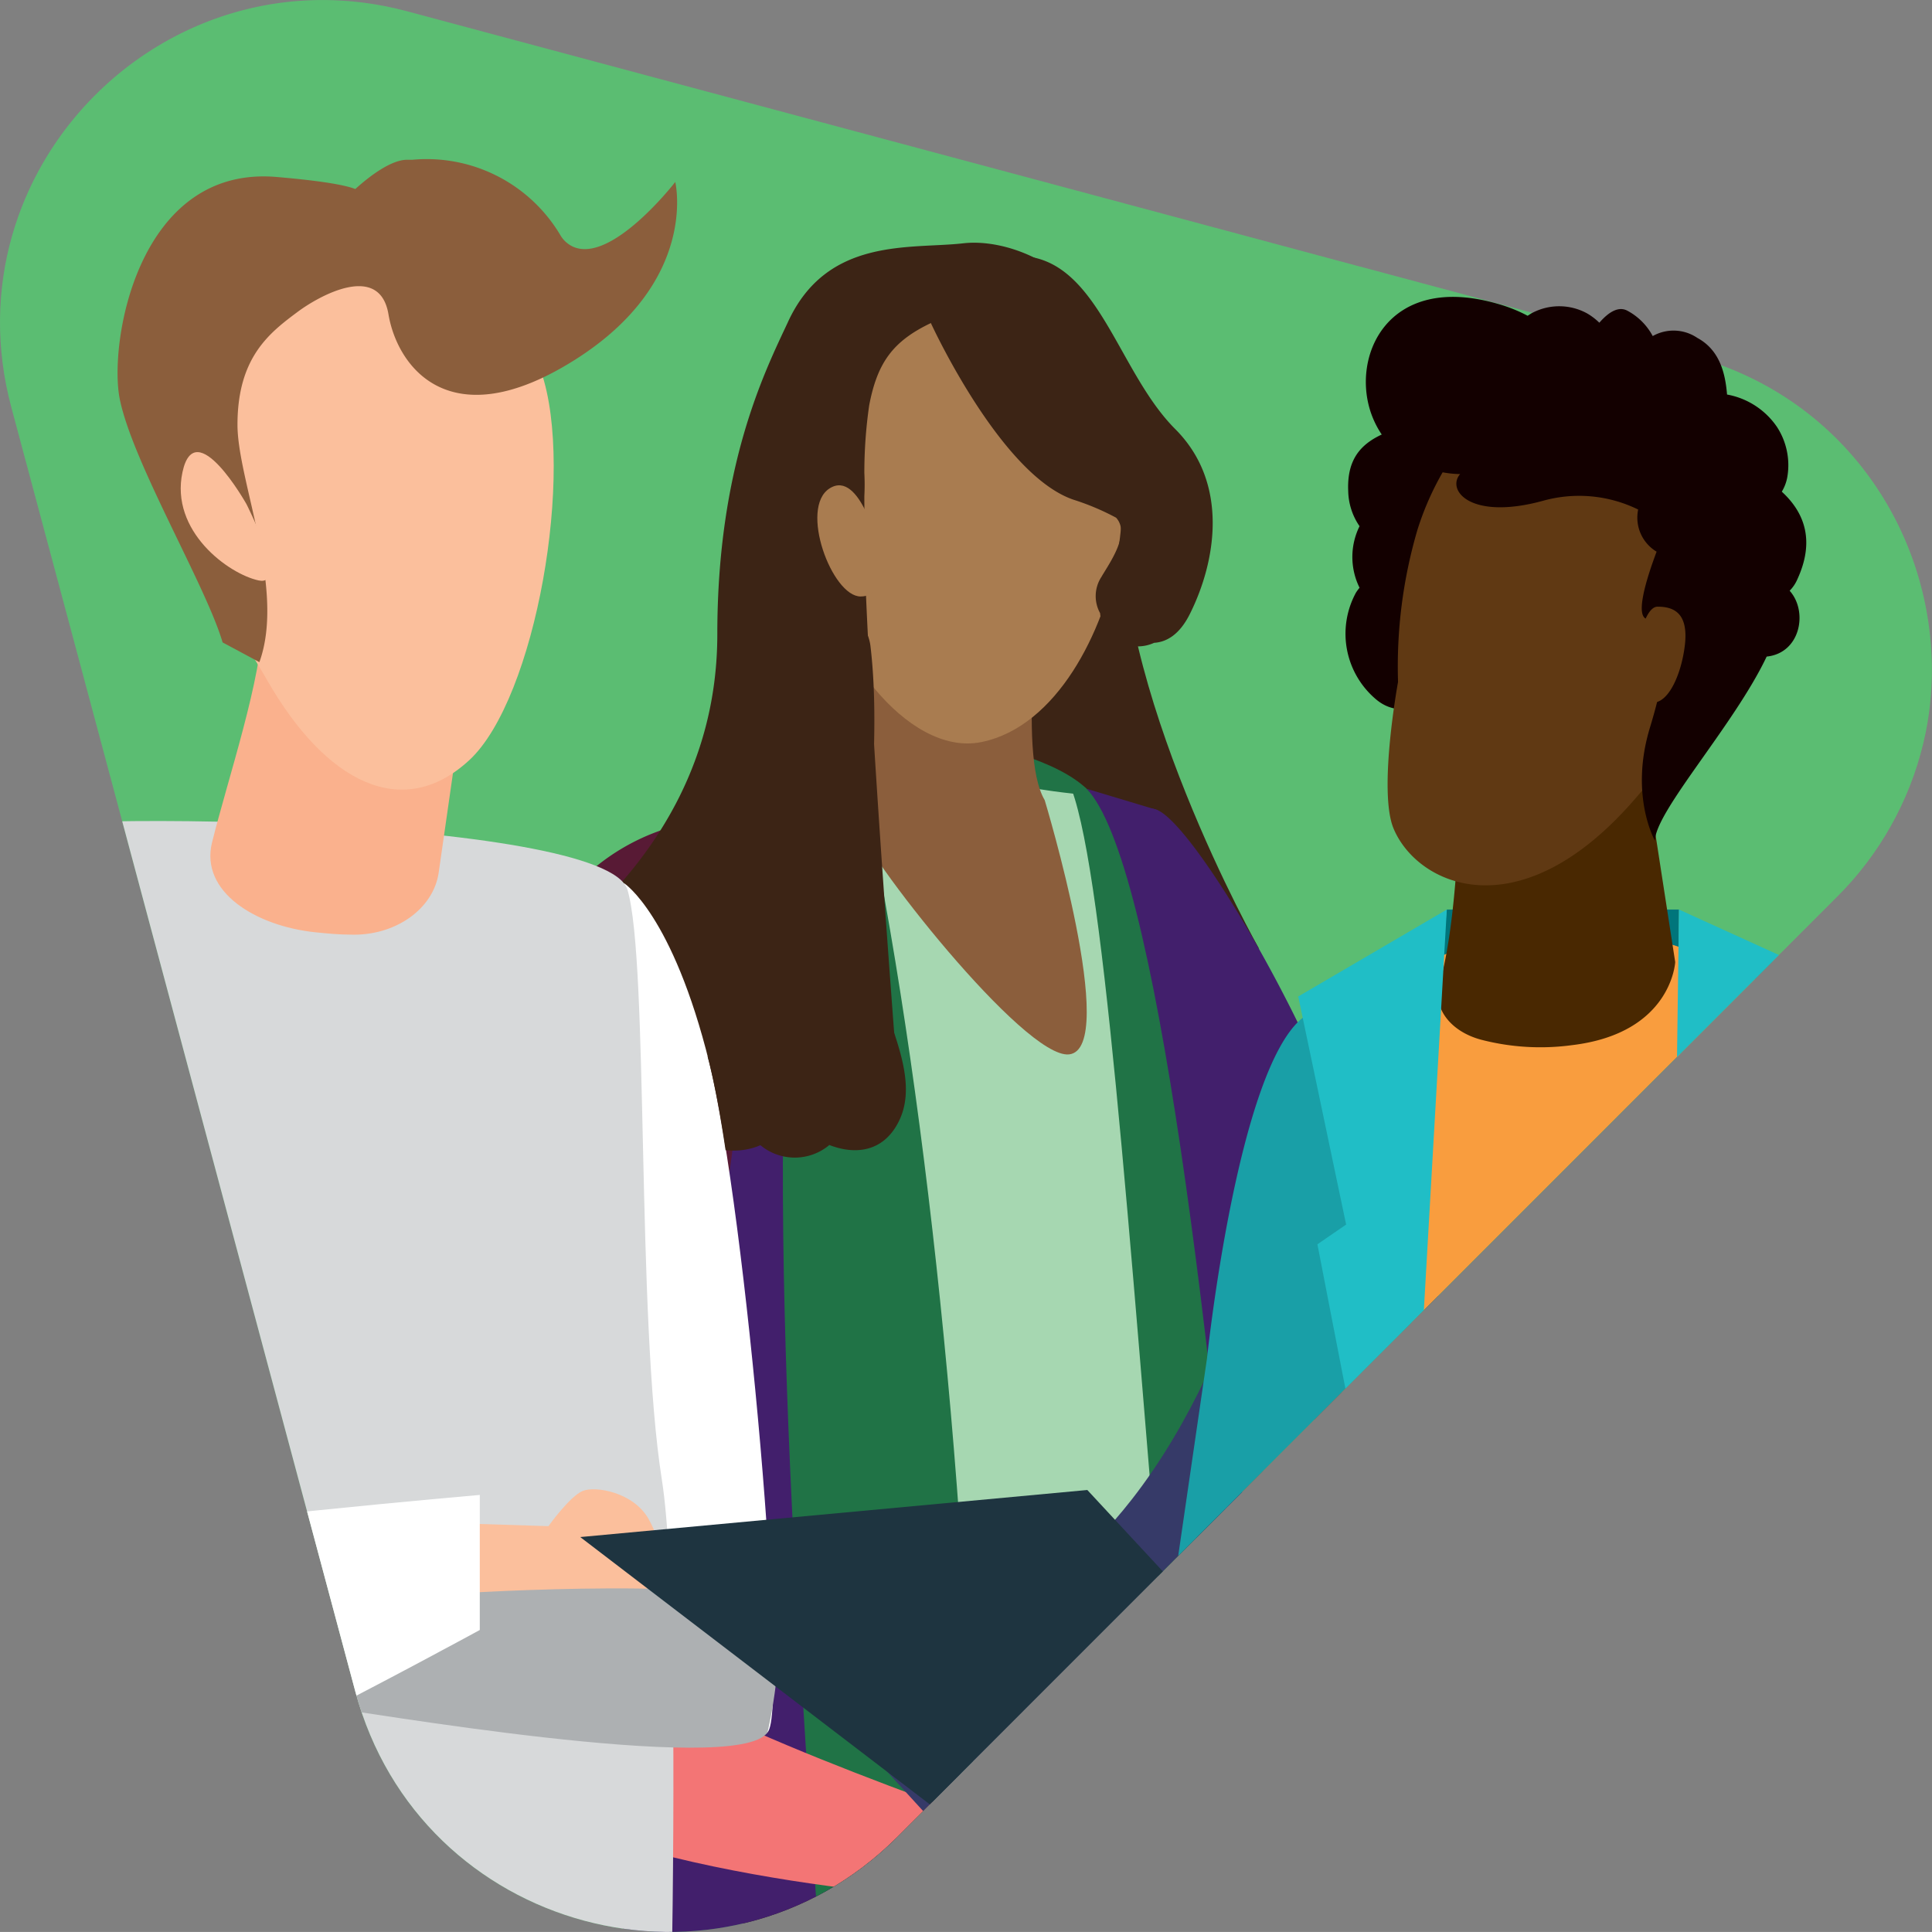 <svg xmlns="http://www.w3.org/2000/svg" xmlns:xlink="http://www.w3.org/1999/xlink" width="238.886" height="238.882" viewBox="0 0 238.886 238.882"><rect x="0" y="0" width="238.886" height="238.882" fill="#808080" stroke="none"/><defs><style>.a{fill:none;}.b{clip-path:url(#a);}.c{fill:#5bbd72;}.d{fill:#130000;}.e{fill:#3c2415;}.f{fill:#411227;}.g{fill:#421f6c;}.h{fill:#a6d7b1;}.i{fill:#f15f5c;}.j{fill:#207346;}.k{fill:#f37575;}.l{fill:#581a35;}.m{fill:#ce85a5;}.n{fill:#deadc3;}.o{fill:#8b5e3c;}.p{fill:#a97c50;}.q{fill:#fff;}.r{fill:#d7d9da;}.s{fill:#fbbf9c;}.t{fill:#adb0b2;}.u{fill:#fab18d;}.v{fill:#363a68;}.w{fill:#00757b;}.x{fill:#f99d3e;}.y{fill:#492801;}.z{fill:#603913;}.aa{fill:#199fa7;}.ab{fill:#20bec6;}.ac{fill:#1e3440;}.ad{fill:#eff1f9;}</style><clipPath id="a"><path class="a" d="M224.56,52.08a26.59,26.59,0,0,0,.81-6.46c0-15.54-13.61-28.14-30.4-28.14-11.86,0-22.12,6.29-27.13,15.46l-13.67-3.67-20.44-5.48L50.17,1.41c-29.75-8-57,19.26-49,49L43.7,209.18c8,29.77,45.17,39.74,67,17.95L226.88,110.91a39.968,39.968,0,0,0-2.32-58.83Z"/></clipPath></defs><g class="b" transform="translate(0.244 0.003)"><path class="c" d="M50.17,1.41l83.56,22.38,20.44,5.48,30.25,8.11L208.93,44c27.68,7.41,38.24,40.1,22.07,62.16a40,40,0,0,1-4.12,4.8L110.66,227.13c-21.79,21.79-59,11.82-67-17.95L1.16,50.42C-6.82,20.67,20.42-6.57,50.17,1.41Z"/><path class="d" d="M174.75,52.31c-4.76,1.32-8.55,2.7-8.29,8.42a7.91,7.91,0,0,0,1.4,4.33,8.59,8.59,0,0,0,0,7.61,6.111,6.111,0,0,0-.44.6,10.61,10.61,0,0,0,2.54,13.25c4.74,3.9,11.57-2.85,6.79-6.79-2-1.65,1.38-4.37,2.14-6.5a4.56,4.56,0,0,0-1.52-4.86,5.351,5.351,0,0,1,.86-.35c3.16-1.34,2.77-5.19.95-7.39C182.56,57.78,180,50.86,174.75,52.31Z"/><path class="e" d="M146.78,115l8.66,2.31s-18.53-32.78-16.88-55.46c.87-12-18.77-29.62-24-26.89-.32-.13-17.44.37-19,39.48L92,120.3l18.5,16.38s11.65-20,26.48-11.2S156.34,134,156.34,134,146.78,119.26,146.78,115Z"/><path class="f" d="M134.12,97.53s-16.36-8.14-29.43.67l1.23,9.74,13.49,28.71,12.89-2.9,6.24-30.28Z"/><path class="f" d="M60.39,397.1s59.26-23.15,114.32-.68L149.42,179.21,101,190.13Z"/><path class="g" d="M177.47,165.91l-.1-.09c.83-2.06,2-4.53-.56-6.34-3.56-2.47-3.42-.68-3.42-6.17,0-5.13-1.38-5.88-5.32-7.14l-.42-1.4c-4.94-16.9-20.06-42.59-24.78-44.61S137,111,137,111l15.52,49.16s3.86,6.83,9.32,14.54a14.43,14.43,0,0,0,3.29,4.48c1.08,1.41,2.19,2.81,3.33,4.16l11.77-8Z"/><path class="h" d="M141.63,100.71s-9.62-7.45-42-.65c-1.58.33-4,37.6-4,37.6s10.81,58.28,7.75,73.7c0,0,22.8,18.93,49.79,5.75,0,0-3.34-48.58-.86-59.39s7.41-20.6.51-31.85S141.63,100.71,141.63,100.71Z"/><path class="i" d="M155.46,214.28a11.51,11.51,0,0,1-1.76,2.27c-1.09,1.1-10.33,4.16-10.33,4.16l5.51-3.21S155.46,213.36,155.46,214.28Z"/><path class="g" d="M104.69,98.2s21.41,211.38-1.23,272.87C90.26,406.94,77.32,409.82,68.84,406A17.3,17.3,0,0,1,59,389.94c.23-23.38,2.21-98.86,17.76-151.38,18.85-63.71,9.65-71.63,9.65-82.16,0-18.25,2.83-44.73,7.12-55.13C94.13,99.83,104.69,98.2,104.69,98.2Z"/><path class="j" d="M117.9,96.2c3.64-.07,7.77,1.2,14.55,1.93.63.07,1-.67,1.67-.6-7-6.68-33.49-10.24-35,1.13-10.45,77.48,15.12,222.63,4.36,272.41,24.66-50,19.55-185.81,5-263.52C107.2,100.75,111,96.32,117.9,96.2Z"/><path class="g" d="M134.12,97.53c14.91,16.85,21,292.45,40.59,298.89,0,0-1.08-80.52-1.08-100.76s-8.89-154.09-13.14-165.32-17.62-30.18-17.62-30.18Z"/><path class="j" d="M134.12,97.53c-.22-.22-2.43-1.26-2.26-.91,8.54,18.23,12.59,184,32.71,269.09C161.85,330.37,151.28,115.37,134.12,97.53Z"/><path class="i" d="M166,176s1,32.76-15.71,39.54-19.75,14.16-18.43,15,2.71-3.13,4.35-3.2.9,3-1.72,4.34-7,.49-6.55,1.56,5.9,1.64,9.83-1.15,1.23.49-.41,1.15-7.59.63-6.55,1.68,9.27,1.18,12.57-.91,17-14.66,20.26-17.87,16.78-31.86,16.78-39.23S166.56,166.07,166,176Z"/><path class="k" d="M129.24,229.15l1.24-.89s5.19.05,7.37-1,4.84-1,3.85,0-5.9,2.15-4.92,4.82S129.24,229.15,129.24,229.15Z"/><path class="k" d="M147.85,230.6c-.93.57-2.9.8-4.95,1.51s9.27-4.29,9.27-5.93-9.48,3.38-12.24,4.56c-3.14,1.33-8.13-1-9.45-2.48,0,0-39.09-13.12-49.47-20.47-.93-.67-3.33-4-3.05-6.59-6.67.6-13.23,2-19.18,5.2.07,4.09-1.09,9.09,0,11.11,6.78,12.48,50.9,17.16,60.18,17.16s18.36,2.21,20.94,2.21,14.57-6.57,14.93-9.64C155.16,224.35,149.07,229.84,147.85,230.6Z"/><path class="l" d="M82.26,167.12c6.78-7.65,9.13-28,9.13-42.27a111.161,111.161,0,0,0-2.23-23.58s-15-.59-23.42,15.5C57,133.66,45.05,151,56.33,205.34c5.94-3.19,15-3.54,21.63-4.14C79.49,187.53,76.55,173.57,82.26,167.12Z"/><path class="m" d="M55.15,201.52s-1.36,4.33,0,5.75-.3,4.65.6,6.45,15.64-2.9,22.61-4.88,2.64-4.39,1.81-7,.12-3.92-1.48-5.6S56.38,196.79,55.15,201.52Z"/><path class="n" d="M57,207.79c5.32-2.13,15.32-5.59,21-4.76.88.13.66,1.54-.22,1.36-.14,0-2.93-.9-10.4.63A89.5,89.5,0,0,0,57,207.79Z"/><path class="o" d="M128.08,70.68c.89.74-2.7,22.28.85,28.25,0,0,9.32,30.8,3,31.44-5.51.55-25.48-24.85-26.58-29.1-1.47-5.72,0-34.33,0-34.33Z"/><path class="p" d="M125.93,36.6s9.64,1.7,10.79,9.37,2.75,14.05,1.14,23-7.34,20.86-16.75,22.78-19.27-12.56-19.27-20.44-3.44-21.08,3-29.18S125.93,36.6,125.93,36.6Z"/><path class="e" d="M118.87,30.08c-6.54.75-16.9-.85-21.73,9.83C94.29,46,88.45,57.66,88.45,78.43c0,30.94-29.85,44.64-29.85,44.64l13.09,6.32,7.81-6.32-5.33,11.36,21.45,2.14.92-14.82L101,138.6l10-2s-4-50.64-4.39-69.76l.11.13s-.09-2.46-.09-5.63h0a27.09,27.09,0,0,0,0-2.85,58,58,0,0,1,.6-8.38c1-5.23,2.89-7.9,7.59-10.15s21.53,4.15,21.53,4.15C135.79,34.32,125.41,29.34,118.87,30.08Z"/><path class="e" d="M145.07,53.05c-6.73-6.73-9.21-19.39-17.44-21.2s-13,4.36-12.79,8.06c0,0,8.65,18.91,17.73,21.9a30.66,30.66,0,0,1,5.19,2.2c1.81,2-.8,5.57-1.83,7.34a4.34,4.34,0,0,0-.15,4.46,4.46,4.46,0,0,0,4.59,4.11,4.87,4.87,0,0,0,2.09-.44c1.47-.09,3.11-.94,4.42-3.57C150.09,69.5,151.8,59.78,145.07,53.05Z"/><path class="p" d="M108.43,67.9s-2.29-9.92-6.09-7.52.28,13.37,3.83,13.37S108.43,67.9,108.43,67.9Z"/><path class="q" d="M-5.28,103.38s-8,2.48-11.4,15c-4.86,17.82-1.13,95.75,18.25,108.81.76.52,32.42-19.36,32.42-19.36L15.53,187.28l10.78-13.86Z"/><path class="q" d="M76.92,109.2s6,3.85,10.55,22.24,9.86,80.09,7.19,82.75-16.52,0-16.52,0l-6.53-87.41Z"/><path class="r" d="M.58,130.24s11.73,53.3,9.07,67.16-19.73,93.81-19.73,93.81H81.6s3.2-87.94,0-108.2-1.59-64-4.26-73S1.34,99.8-5.28,103.4Z"/><path class="s" d="M56.37,188.35l11.2.35s2.66-3.73,4.26-4.36,6.22.18,8.09,3.42S82.49,196.05,83,198s-4.54,1-7.65,1S54,201.14,54,201.14Z"/><path class="s" d="M17.24,193.14l-.78-.67c-1.89-1.65-6.88-6.06-11-10.12C.38,177.21-6.75,171.29-6.75,174S6.69,186.66,5.51,187.84s-15.32-7.62-14.39-4.63,15.28,8.46,13,9.4-10.24-3.74-10.24-1.34S9.64,199,14.31,199,17.24,193.14,17.24,193.14Z"/><path class="t" d="M41.09,211.26c1.6,0,49.84,8.53,53.57,2.93,0,0,2.59-10.92.5-15.19s-38.61-2-38.61-2Z"/><path class="q" d="M-4.18,204.73s.1-.33.31-.9c1.05-2.85,5-11.56,14.62-13.49,11.55-2.31,48.33-5.5,48.33-5.5v16.7s-47.8,26.13-55.62,26.13S-4.18,204.73-4.18,204.73Z"/><path class="u" d="M57.18,85.74,54,107.88c-.65,4.55-5.43,7.88-10.94,7.68-1.39,0-2.85-.14-4.32-.29-7.37-.77-14.26-5-12.77-11.09,1.92-7.76,6.29-20.65,6.22-27.45C32.05,65.6,57.18,80.06,57.18,85.74Z"/><path class="s" d="M48.25,33.4c1.18,1.08,14.16.23,18.41,12.53S66,86.41,57.77,94s-17.71,2.81-25-9.93S11.2,54.92,21.65,42.8C27.21,36.36,48.25,33.4,48.25,33.4Z"/><path class="v" d="M159.05,138.6s-4.67,28-19.33,46.77c-10.95,14.06-33.88,29.74-33.88,29.74l13,14.22,35.79-29.54Z"/><path class="w" d="M178.65,112.46h28.71l-.93,94.42-38.11,2.57Z"/><path class="x" d="M238,137.57c-9.05-10.15-30-26.37-53.05-22.46l-24.11,10.71-7.09,52L147.39,277l86,1,8.18-96.48S247,147.74,238,137.57Z"/><path class="y" d="M180.23,99.45s-.28,14.69-2.49,22.17c-.85,2.9,1.23,5.86,5.1,6.92a29.15,29.15,0,0,0,11.34.68c12.29-1.49,12.71-10.27,12.71-10.27l-4.14-26.79Z"/><path class="z" d="M184.7,50.12A35.65,35.65,0,0,0,175,65.57a59.94,59.94,0,0,0-2.38,18.75s-2.49,13.52-.55,18.13c2.93,7,15.31,12.67,29.34-3.09s15.22-29.67,12.83-36.46S190.2,46.62,184.7,50.12Z"/><path class="d" d="M222,71.61c2.12-4.62,1-8.13-1.93-10.82a5.26,5.26,0,0,0,.7-1.92,8.67,8.67,0,0,0-1.3-6.09,9.51,9.51,0,0,0-6.17-4c-.23-2.83-1-5.55-3.67-7a5.24,5.24,0,0,0-5.52-.23,7.6,7.6,0,0,0-3.07-3.1c-1.1-.64-2.33.07-3.53,1.45A7.81,7.81,0,0,0,196,38.75a7.17,7.17,0,0,0-6.79-.06c-.2.1-.38.24-.57.35a18.32,18.32,0,0,0-3.54-1.43c-13.94-4.12-18.55,6.78-15.62,14s10.82,7,10.82,7c-1.74,2,1.28,5.77,10.27,3.3A16.59,16.59,0,0,1,202.31,63a4.91,4.91,0,0,0,2.28,5.21c-1.26,3.35-2.83,8.35-1,8.35,2.75,0,2.75,4.94.18,13.39s.62,14,.62,14c0-3.59,9.82-14.34,13.81-22.77,4.19-.43,5.14-5.58,2.84-8.14a4.6,4.6,0,0,0,.96-1.43Z"/><path class="z" d="M201.82,82.12s.9-7.11,2.89-7.11,3.85.77,3.37,4.79-2.54,8.5-5.16,6.64A3.18,3.18,0,0,1,201.82,82.12Z"/><path class="aa" d="M175.79,116.06l-6.41,192.37H129.5l11.76-87.38L149,167.93s3.74-35.73,11.86-42.11a95.67,95.67,0,0,1,14.93-9.76Z"/><path class="aa" d="M207.8,115l-4.2,193.42h42.71s1.61-153.3-3.12-169.33S207.8,115,207.8,115Z"/><path class="ab" d="M160.28,123.21l18.37-10.75-5.48,95.64-10.52-54.25,3.55-2.44Z"/><path class="ab" d="M206.07,208.1l1.29-95.64,16.37,7.45-8.92,31.43,2.27,1.77Z"/><path class="ac" d="M130.7,235.32,71.5,190.05l62.7-5.82,47.41,51.09Z"/><path class="k" d="M163.68,216.1s6.43,1.47,8.81,4.07c3,3.32,10.24,8.72,13.27,8.72s15.92,1.28,15.92,1.28l2.16,14.49s-48.1-11.25-50.37-13.72,11.28,1.83,11.28.73-16.31-2.34-15.47-5.13,15.05,3.75,16.32,2.37-17.16-3.68-17.16-6.62,18.33,4.25,18.33,4.25.34-1.49-4.62-3.88-9.78-4.32-8.68-5.52,13.79,6.42,15.46,4.59Z"/><path class="aa" d="M231.42,135.36s-7,13.06-5.59,31.87,3.77,47.67-.14,57.07-32.59,0-32.59,0v22.27s41.58,17.25,53.62,11.6,10.89-54.25,10.89-78.08S239.1,118.26,231.42,135.36Z"/><path class="ad" d="M231.42,135.36c-3.45,7.57-5.72,18.77-5,30.41,1.29,17.51,5.37,55.52-2.1,61.3-7.2,4.53-23.47,0-31.23-2.77,7.61,2.07,29.14,7.14,31.94-.34,2.38-6,2-20.44,1.78-26.87-.87-27.78-4.2-37.58,1.54-54.54a44.76,44.76,0,0,1,3.07-7.19Z"/><path class="o" d="M83.25,22.5s-7.85,10.15-12.64,8A3.51,3.51,0,0,1,69,29a19.22,19.22,0,0,0-18.24-9.25H50.1c-2,0-4.7,2.07-6.41,3.62-1.19-.47-4-1-9.73-1.49-17.18-1.47-20.8,20.57-19.39,27.49,1.61,7.88,10.68,23.11,12.71,30.06l4.55,2.44c3.27-9.06-2.71-22.44-2.71-29.35,0-8.39,4-11.4,7.49-14,2.62-1.94,10.09-6.14,11.18.34s7.57,15.37,23,5.66S83.25,22.5,83.25,22.5Z"/><path class="s" d="M30.22,62.31s5.25,10.25,1.53,9.46-11-6.09-9.43-13.4S30.22,62.31,30.22,62.31Z"/><path class="e" d="M108.29,121c-2.44-13.53.7-27.46-.9-41.09-.72-6.06-10.32-6.13-9.6,0,1.11,9.43.16,18.82.09,28.26A87.93,87.93,0,0,0,98.51,120c-3.13-.43-6.26,3.2-5.12,6.58a3.69,3.69,0,0,0-1.75,1.78,22.68,22.68,0,0,0-1.06,2.75,5.35,5.35,0,0,0-3.33-.48c.07.28.15.56.22.85.67,2.73,1.36,6.42,2,10.73a8.58,8.58,0,0,0,3.74-.39l.57-.22a6.65,6.65,0,0,0,8.43.05l.08-.08c3.14,1.22,6.58.92,8.51-2.74C113.69,133.39,109.26,126.37,108.29,121Z"/></g></svg>